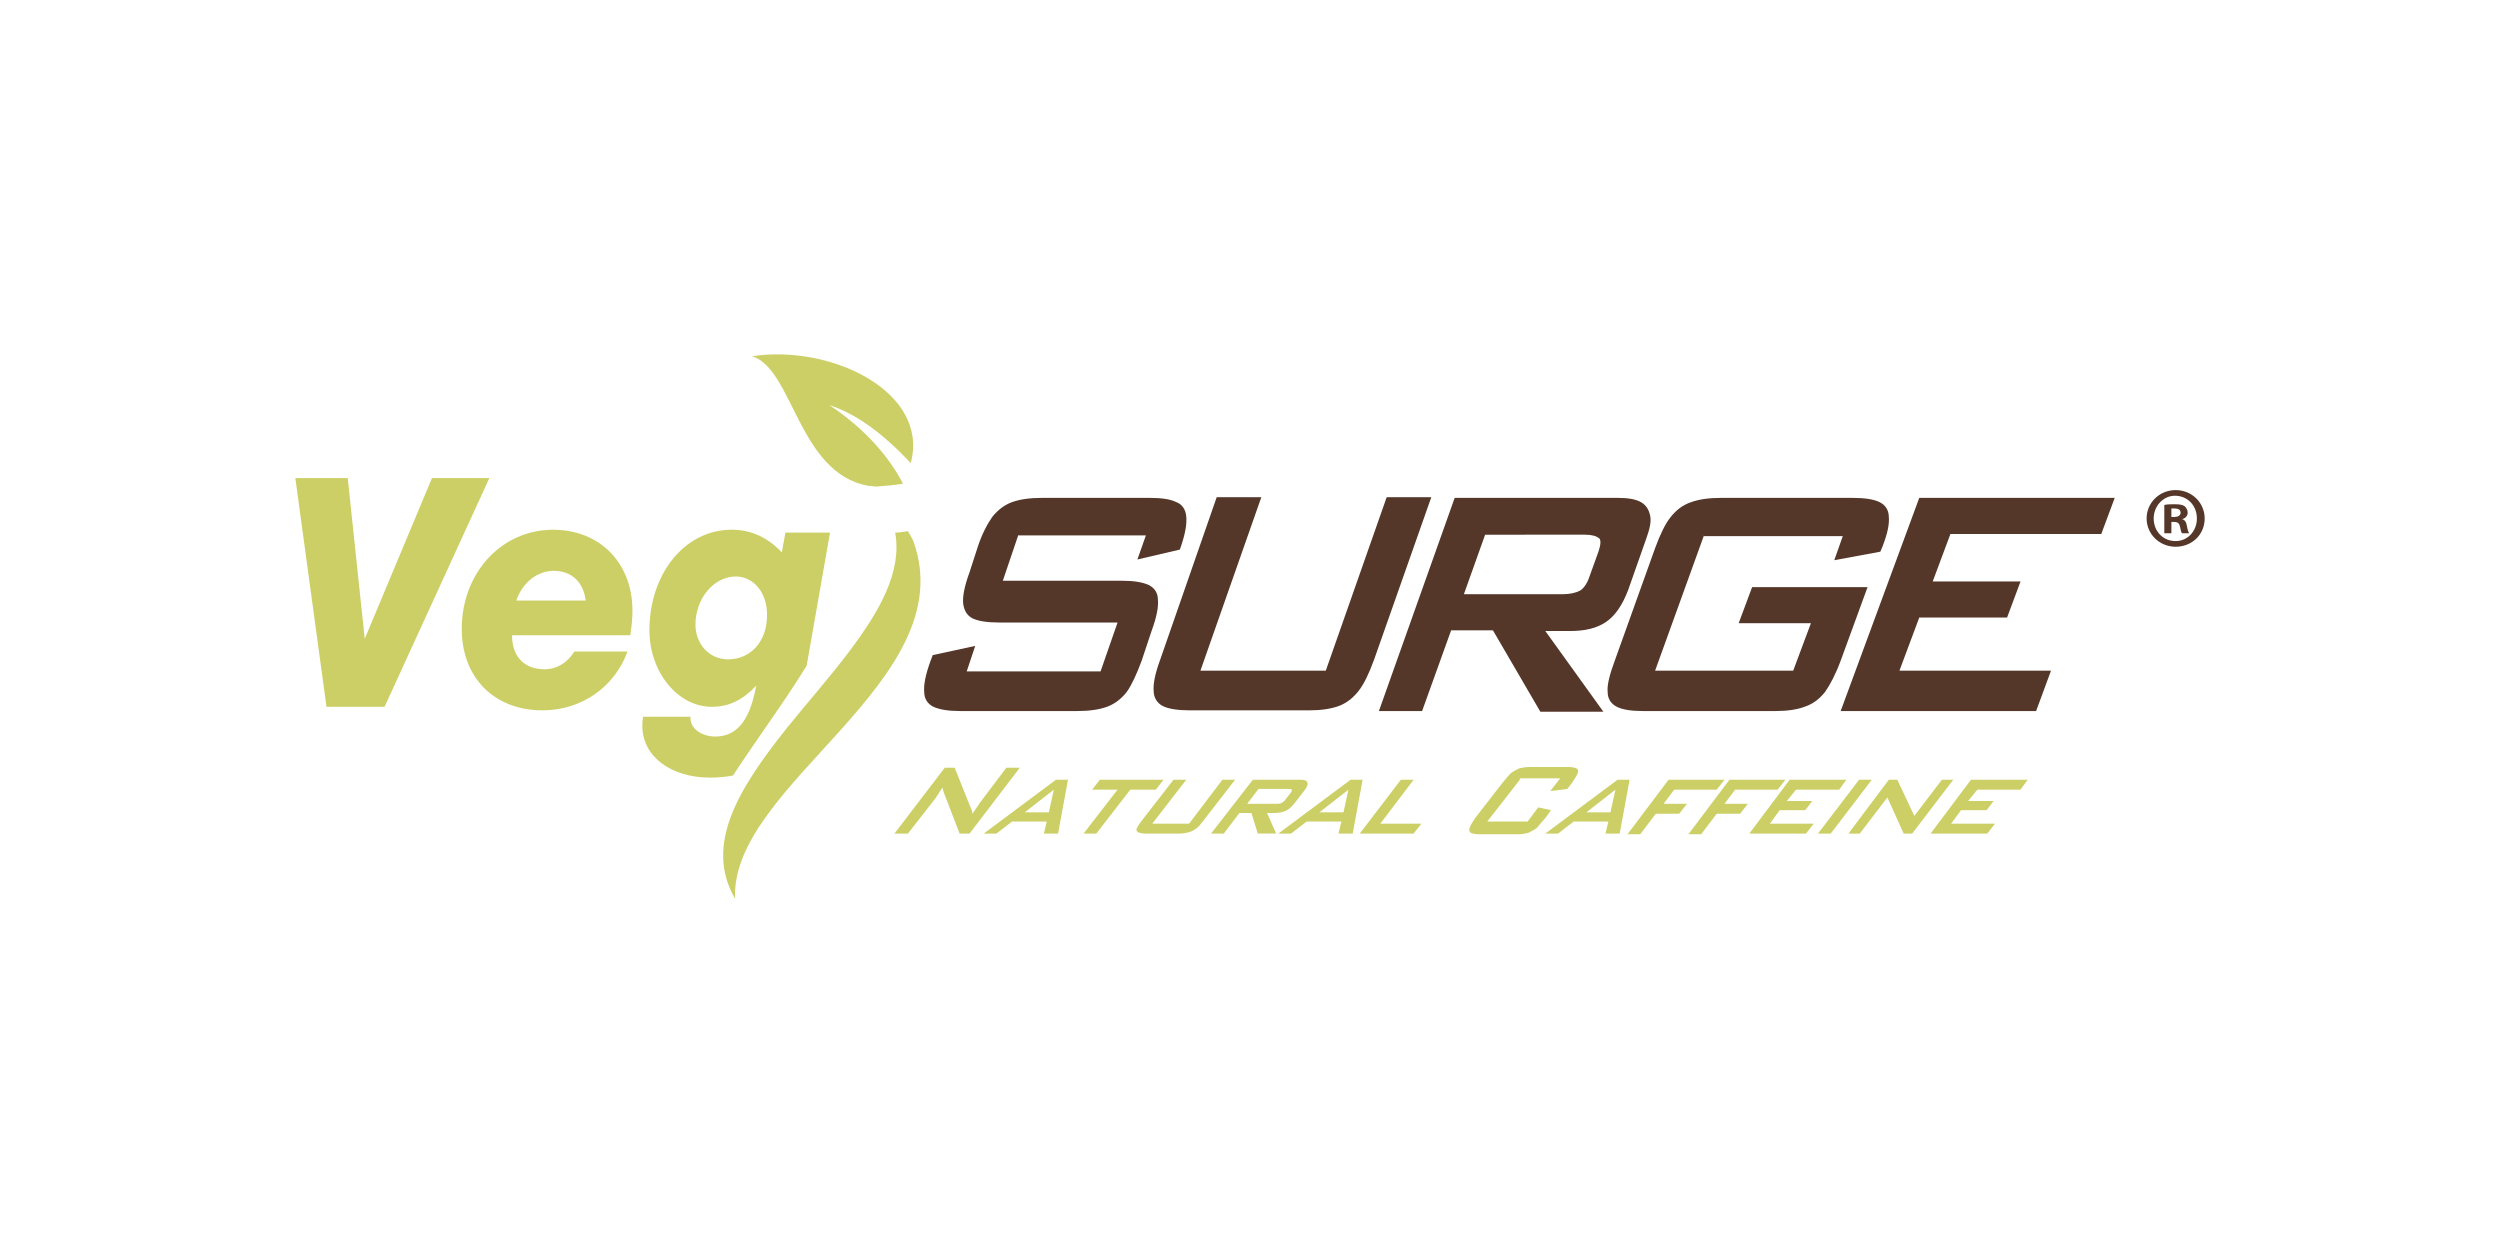 <?xml version="1.0" encoding="utf-8"?>
<!-- Generator: Adobe Illustrator 24.2.3, SVG Export Plug-In . SVG Version: 6.00 Build 0)  -->
<svg version="1.1" id="Layer_1" xmlns="http://www.w3.org/2000/svg" xmlns:xlink="http://www.w3.org/1999/xlink" x="0px" y="0px"
	 viewBox="0 0 353 177" style="enable-background:new 0 0 353 177;" xml:space="preserve">
<style type="text/css">
	.st0{fill:#CCCF65;}
	.st1{fill:#55372A;}
</style>
<g>
	<path class="st0" d="M46.1,99.8l-4.4-32.3h7.4l2.4,22.7l9.5-22.7h8.1L54.3,99.8H46.1z"/>
	<path class="st0" d="M88.6,92c-1.8,5-6.5,8.3-12,8.3c-6.8,0-11.4-4.6-11.4-11.5c0-7.9,5.6-14,12.9-14c6.6,0,11.2,4.7,11.2,11.4
		c0,1.3-0.1,2-0.3,3.5H72.3c0,3,1.7,4.8,4.6,4.8c1.7,0,3.2-0.9,4.2-2.5H88.6z M82.7,84.8c-0.3-2.6-2-4.2-4.5-4.2
		c-2.3,0-4.4,1.6-5.3,4.2H82.7z"/>
	<path class="st1" d="M143.8,75.5l-2.2,6.5h16.8c1.7,0,2.9,0.2,3.8,0.6c0.8,0.4,1.3,1.1,1.3,2.1c0.1,1-0.2,2.5-0.9,4.4l-1.4,4.2
		c-0.7,1.9-1.4,3.4-2.1,4.4c-0.8,1-1.7,1.7-2.8,2.1c-1.1,0.4-2.5,0.6-4.2,0.6h-16.5c-1.7,0-2.9-0.2-3.8-0.6
		c-0.8-0.4-1.3-1.1-1.3-2.1c-0.1-1,0.2-2.5,0.9-4.4l0.3-0.8l6-1.3l-1.2,3.6h18.9l2.4-6.9h-16.7c-1.7,0-3-0.2-3.8-0.6
		c-0.8-0.4-1.2-1.2-1.3-2.1c-0.1-1,0.2-2.5,0.9-4.4l1.1-3.4c0.6-1.9,1.4-3.4,2.1-4.4c0.8-1,1.7-1.7,2.8-2.1c1.1-0.4,2.5-0.6,4.2-0.6
		h15.3c1.7,0,2.9,0.2,3.7,0.6c0.8,0.3,1.3,1,1.4,2c0.1,1-0.1,2.3-0.7,4.1l-0.2,0.6l-6,1.4l1.2-3.4H143.8z"/>
	<path class="st1" d="M169.5,94.7h17.7l8.6-24.5h6.3l-8.1,23c-0.7,1.9-1.4,3.4-2.2,4.4c-0.8,1-1.7,1.7-2.8,2.1
		c-1.1,0.4-2.5,0.6-4.1,0.6h-16.9c-1.7,0-3-0.2-3.8-0.6c-0.8-0.4-1.3-1.2-1.3-2.1c-0.1-1,0.2-2.5,0.9-4.4l8-23h6.3L169.5,94.7z"/>
	<path class="st1" d="M205.4,70.3h23.1c1.4,0,2.5,0.2,3.2,0.6c0.7,0.4,1.1,1,1.3,1.9c0.2,0.9-0.1,2-0.6,3.4l-2.5,7.1
		c-0.8,2.1-1.8,3.6-3.1,4.5c-1.3,0.9-3,1.3-5.1,1.3h-3.5l8.2,11.4h-8.9L210.8,89h-5.9l-4.1,11.4h-6.1L205.4,70.3z M209.7,75.5
		l-3,8.4h14c1,0,1.8-0.2,2.4-0.5c0.5-0.3,1-1,1.3-1.9l1.3-3.6c0.3-0.9,0.4-1.6,0.1-1.9c-0.4-0.3-1-0.5-2-0.5H209.7z"/>
	<path class="st1" d="M240.6,75.6l-6.9,19.1h19.5l2.5-6.7h-10.2l1.9-5.1h16.3l-3.8,10.4c-0.7,1.9-1.5,3.4-2.2,4.4
		c-0.8,1-1.7,1.7-2.9,2.1c-1.1,0.4-2.4,0.6-4.2,0.6H232c-1.7,0-2.9-0.2-3.7-0.6c-0.8-0.4-1.3-1.1-1.3-2.1c-0.1-1,0.3-2.5,1-4.4
		l5.7-15.9c0.7-1.9,1.4-3.4,2.2-4.4c0.8-1,1.7-1.7,2.9-2.1c1.1-0.4,2.5-0.6,4.2-0.6h18.6c1.7,0,3,0.2,3.8,0.6
		c0.8,0.4,1.3,1.1,1.3,2.1c0.1,1-0.2,2.4-0.9,4.2l-0.3,0.7l-6.5,1.2l1.2-3.4H240.6z"/>
	<path class="st1" d="M271,70.3h27.6l-1.9,5.1h-21.3l-2.5,6.7h12.4l-1.9,5.1H271l-2.8,7.5h21.4l-2.1,5.7h-27.6L271,70.3z"/>
	<path class="st0" d="M133.4,108.4h1.4l2.2,5.5c0.2,0.4,0.3,0.7,0.3,1c0.6-0.9,1-1.4,1.1-1.6l3.7-4.9h1.9l-7.1,9.3h-1.4l-2.2-5.7
		c-0.1-0.3-0.2-0.6-0.2-0.8c-0.3,0.4-0.5,0.7-0.6,0.9c-0.1,0.2-0.3,0.4-0.4,0.6l-3.9,5h-1.9L133.4,108.4z"/>
	<path class="st0" d="M149.1,110.1h1.7l-1.4,7.6h-2l0.4-1.7h-4.9l-2.2,1.7h-1.8L149.1,110.1z M148.1,114.7l0.7-3.2l-4.1,3.2H148.1z"
		/>
	<path class="st0" d="M154.8,117.7H153l4.8-6.2h-3.6l1.1-1.4h9l-1.1,1.4h-3.6L154.8,117.7z"/>
	<path class="st0" d="M162.7,116.3h5.2l4.7-6.2h1.8l-4.5,5.8c-0.4,0.5-0.7,0.9-1,1.1c-0.3,0.2-0.6,0.4-1,0.5
		c-0.4,0.1-0.8,0.2-1.3,0.2h-4.9c-0.5,0-0.8-0.1-1-0.2c-0.2-0.1-0.3-0.3-0.2-0.5c0.1-0.2,0.3-0.6,0.7-1.1l4.5-5.8h1.8L162.7,116.3z"
		/>
	<path class="st0" d="M176.9,110.1h6.7c0.6,0,0.9,0.1,1,0.4c0.1,0.2,0,0.6-0.4,1.1l-1.4,1.8c-0.4,0.5-0.8,0.9-1.3,1.1
		c-0.5,0.2-1,0.3-1.6,0.3h-1l1.3,2.9h-2.6l-0.9-2.9H175l-2.2,2.9H171L176.9,110.1z M177.7,111.4l-1.6,2.1h4.1c0.3,0,0.5,0,0.7-0.1
		c0.2-0.1,0.4-0.2,0.6-0.5l0.7-0.9c0.2-0.2,0.2-0.4,0.2-0.5c-0.1-0.1-0.2-0.1-0.5-0.1H177.7z"/>
	<path class="st0" d="M190.7,110.1h1.7l-1.4,7.6h-2l0.4-1.7h-4.9l-2.2,1.7h-1.8L190.7,110.1z M189.7,114.7l0.7-3.2l-4.1,3.2H189.7z"
		/>
	<path class="st0" d="M197.8,110.1h1.8l-4.7,6.2h5.8l-1.1,1.4H192L197.8,110.1z"/>
	<path class="st0" d="M214.6,110.1L210,116h5.7l1.5-2l1.8,0.4l-0.8,1.1c-0.5,0.6-0.9,1-1.2,1.4c-0.4,0.3-0.8,0.5-1.2,0.7
		c-0.4,0.1-0.9,0.2-1.5,0.2h-5.4c-0.6,0-1-0.1-1.2-0.2c-0.2-0.1-0.3-0.3-0.2-0.7c0.1-0.3,0.4-0.8,0.8-1.4l3.8-4.9
		c0.5-0.6,0.9-1.1,1.2-1.4c0.4-0.3,0.8-0.5,1.2-0.7c0.4-0.1,0.9-0.2,1.5-0.2h5.4c0.6,0,1,0.1,1.2,0.2c0.2,0.1,0.3,0.3,0.2,0.6
		c-0.1,0.3-0.4,0.8-0.8,1.4l-0.7,0.9l-2.4,0.3l1.4-1.8H214.6z"/>
	<path class="st0" d="M228.4,110.1h1.7l-1.4,7.6h-2l0.4-1.7h-4.9l-2.2,1.7h-1.8L228.4,110.1z M227.4,114.7l0.7-3.2l-4.1,3.2H227.4z"
		/>
	<path class="st0" d="M235.6,110.1h7.9l-1.1,1.4h-6l-1.5,2h3.3l-1.1,1.4h-3.3l-2.2,2.9h-1.8L235.6,110.1z"/>
	<path class="st0" d="M244.2,110.1h7.9l-1.1,1.4h-6l-1.5,2h3.3l-1.1,1.4h-3.3l-2.2,2.9h-1.8L244.2,110.1z"/>
	<path class="st0" d="M252.7,110.1h8l-1,1.4h-6.1l-1.3,1.6h3.6l-1,1.3h-3.6l-1.4,1.9h6.2l-1.1,1.4h-8L252.7,110.1z"/>
	<path class="st0" d="M262.5,110.1h1.8l-5.8,7.6h-1.8L262.5,110.1z"/>
	<path class="st0" d="M266.7,110.1h1.2l2.4,5.1l3.9-5.1h1.6l-5.8,7.6h-1.2l-2.3-5.1l-3.9,5.1h-1.6L266.7,110.1z"/>
	<path class="st0" d="M278.3,110.1h8l-1,1.4h-6.1l-1.3,1.6h3.6l-1,1.3h-3.6l-1.4,1.9h6.2l-1.1,1.4h-8L278.3,110.1z"/>
	<path class="st1" d="M311.3,73.2c0,2.3-1.8,4-4.1,4c-2.3,0-4.1-1.8-4.1-4c0-2.2,1.8-4,4.1-4C309.5,69.2,311.3,71,311.3,73.2z
		 M304.1,73.2c0,1.8,1.3,3.2,3.1,3.2c1.7,0,3-1.4,3-3.2c0-1.8-1.3-3.2-3.1-3.2C305.4,70,304.1,71.5,304.1,73.2z M306.5,75.3h-0.9v-4
		c0.4-0.1,0.9-0.1,1.5-0.1c0.8,0,1.1,0.1,1.4,0.3c0.2,0.2,0.4,0.5,0.4,0.9c0,0.4-0.3,0.8-0.8,0.9v0c0.4,0.1,0.6,0.4,0.7,1
		c0.1,0.6,0.2,0.8,0.3,1h-1c-0.1-0.1-0.2-0.5-0.3-1c-0.1-0.4-0.3-0.6-0.8-0.6h-0.4V75.3z M306.6,73h0.4c0.5,0,0.9-0.2,0.9-0.6
		c0-0.4-0.3-0.6-0.8-0.6c-0.2,0-0.4,0-0.5,0V73z"/>
	<path class="st0" d="M117.2,75.2h-6.3l-0.5,2.8c-2.1-2.2-4.4-3.2-7.1-3.2c-6.6,0-11.6,6.2-11.6,14.2c0,5.9,4,10.8,8.8,10.8
		c2.4,0,4.3-0.9,6.3-3l-0.1,0.4c-0.9,4.6-2.7,6.8-5.7,6.8c-2,0-3.6-1.2-3.5-2.7v-0.1h-6.7c-0.1,0.6-0.1,0.9-0.1,1.3
		c0,4.3,4,7.3,9.6,7.3c1.1,0,2.2-0.1,3.2-0.3c3.4-5.2,7.2-10.3,10.4-15.5L117.2,75.2z M102.8,93.1c-2.6,0-4.6-2.1-4.6-4.9
		c0-3.7,2.6-6.8,5.7-6.8c2.5,0,4.4,2.3,4.4,5.3C108.4,90.4,106.1,93.1,102.8,93.1z"/>
	<g>
		<path class="st0" d="M127.5,68.3c-1.8-3.5-5.1-7.6-10.4-11.1c3.7,1.2,7.5,3.9,11.5,8.2c2.7-10.1-11.3-16.8-22.4-15.1
			c5.8,1.8,6.5,16.5,16.4,18.3c0.4,0,0.8,0.1,1.2,0.1C125.1,68.6,126.3,68.5,127.5,68.3z"/>
		<path class="st0" d="M119.9,92c-2.7,3.6-5.9,7.2-8.8,10.8c-6.6,8.3-11.8,16.4-7.3,24.1c-0.8-16.1,32.2-30.7,25.2-50.4
			c-0.2-0.5-0.5-1-0.8-1.5c-0.6,0.1-1.2,0.2-1.8,0.2C127.4,80.7,124.2,86.3,119.9,92z"/>
	</g>
</g>
</svg>
